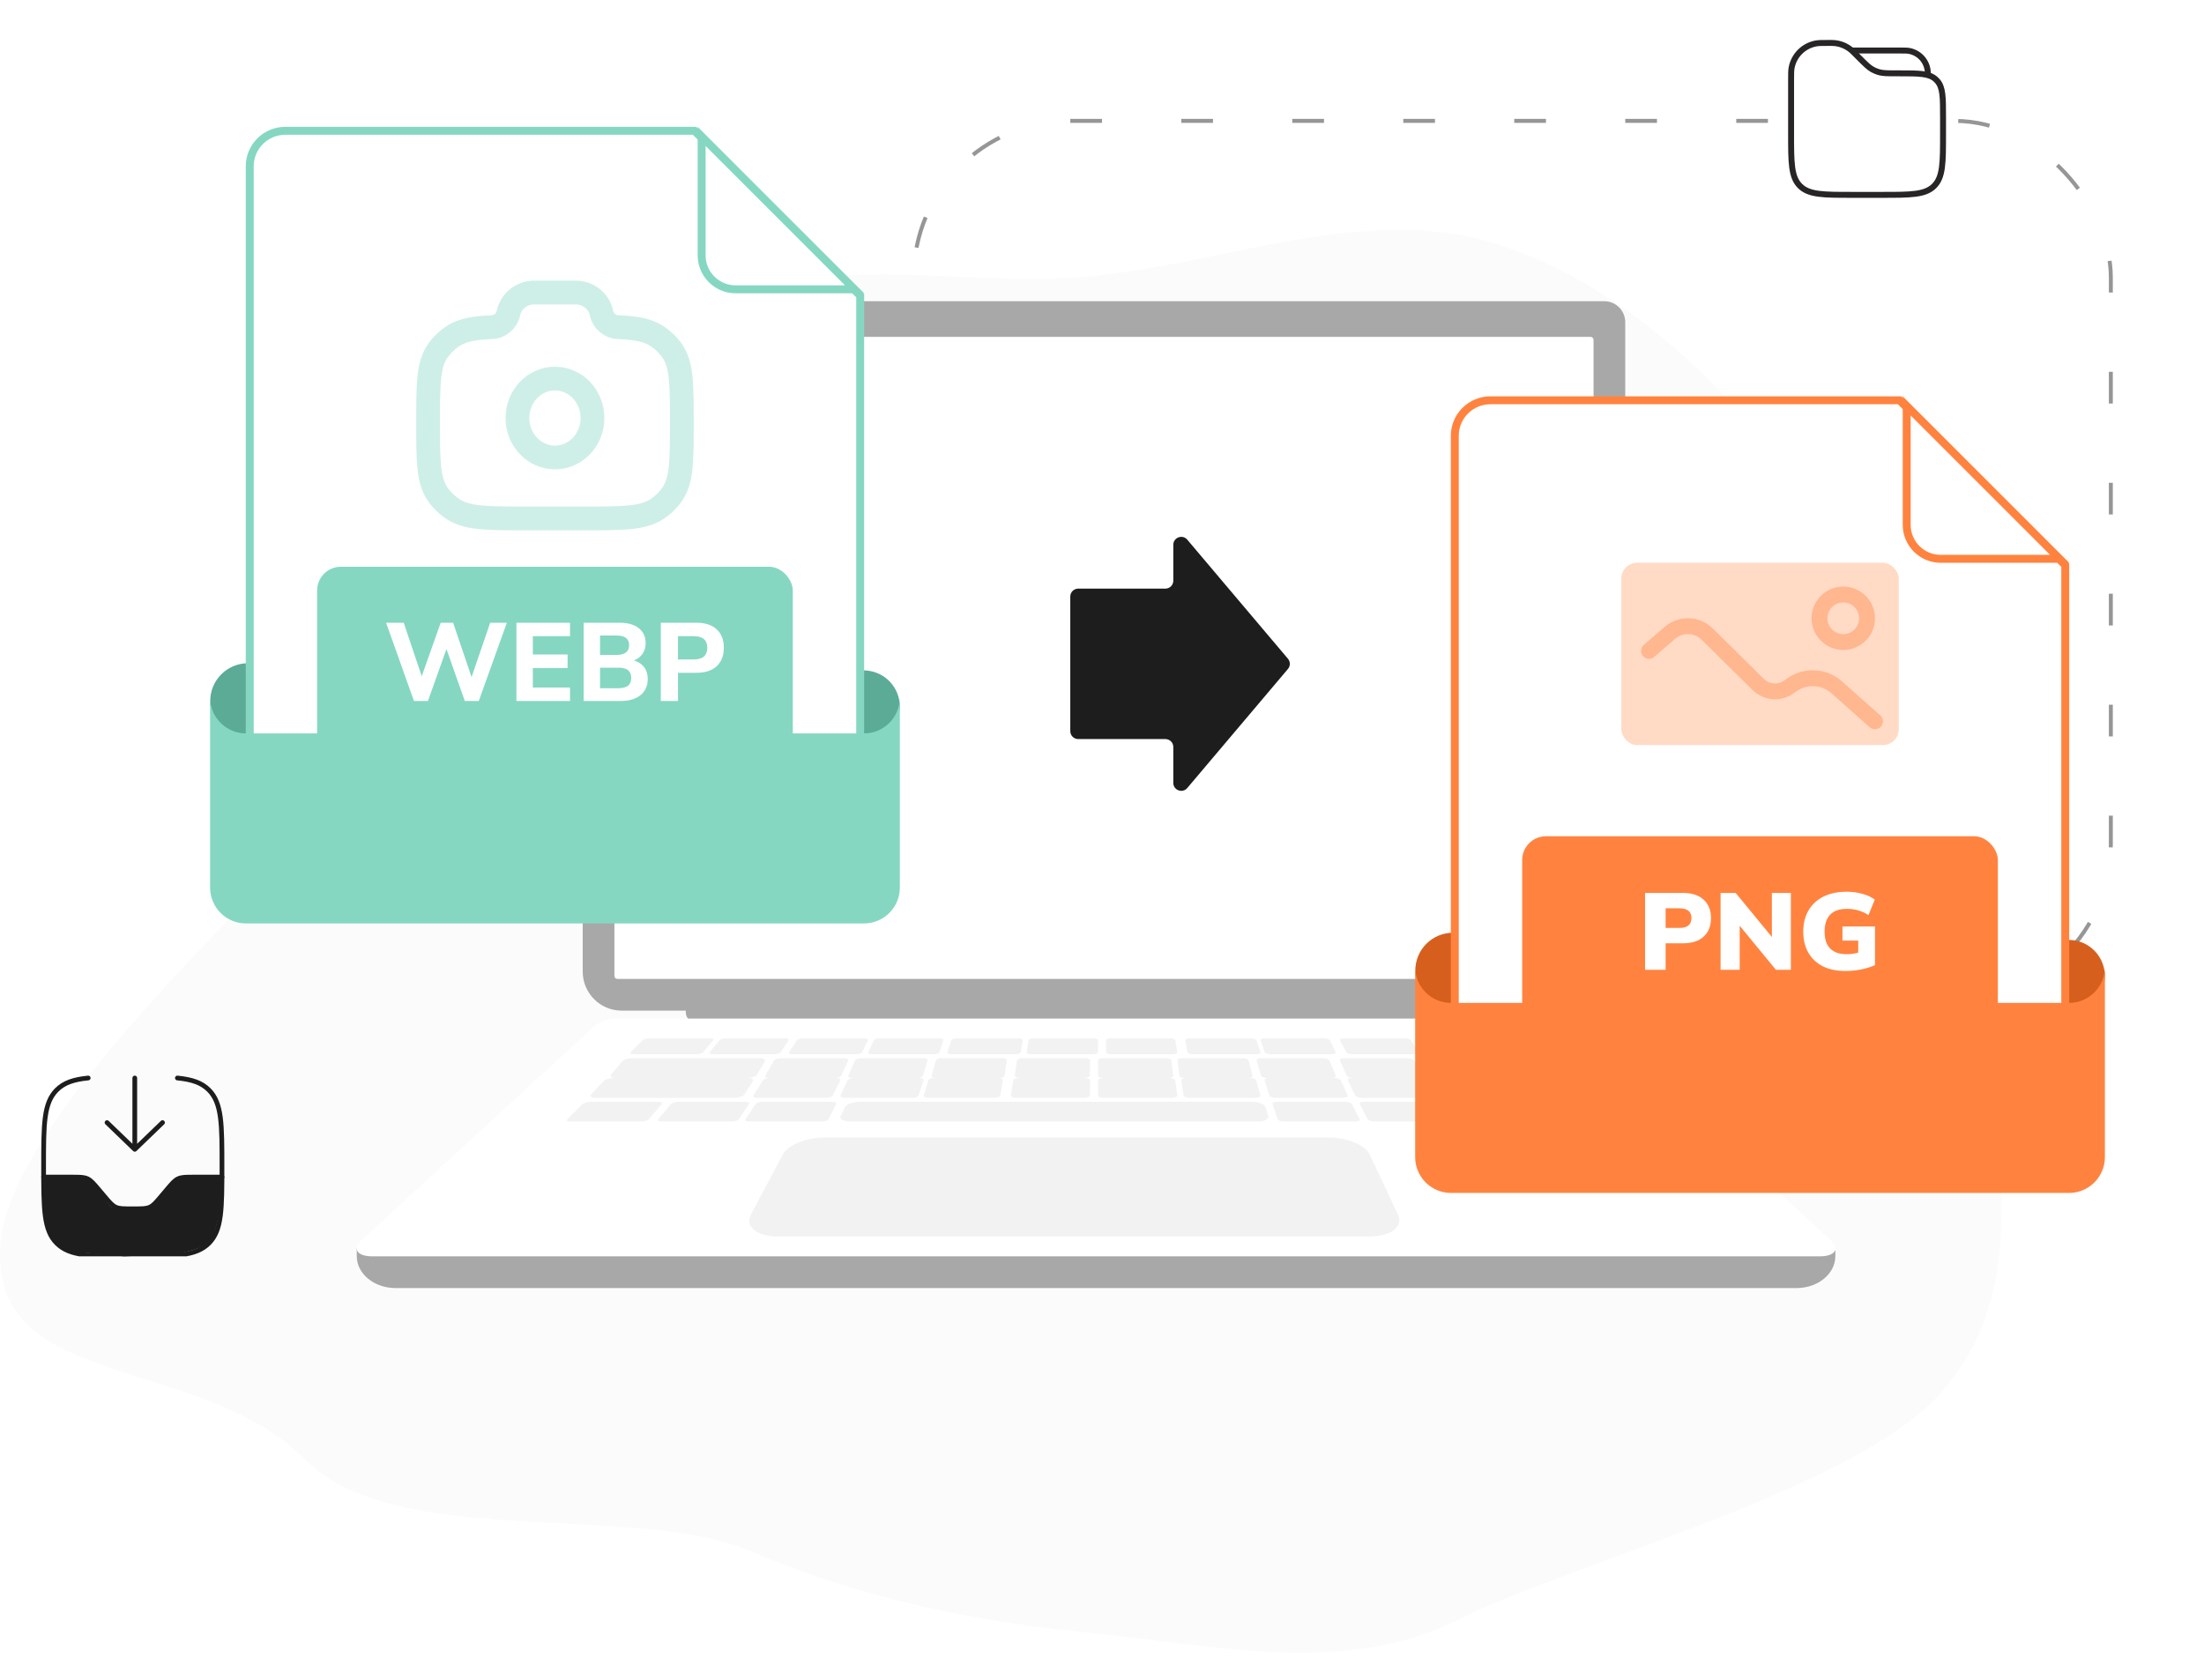 <svg width="556" height="424" viewBox="0 0 556 424" fill="none" xmlns="http://www.w3.org/2000/svg">
<rect x="230.5" y="30.5" width="302" height="222" rx="39.5" stroke="#969696" stroke-dasharray="8 20"/>
<path fill-rule="evenodd" clip-rule="evenodd" d="M273.419 69.87C309.434 66.791 345.611 50.375 379.741 62.267C415.677 74.787 442.535 104.911 464.028 136.282C486.567 169.179 513.089 207.01 505.756 246.193C498.365 285.684 516.049 320.403 490.009 351.025C469.129 375.578 396.254 394.364 367.441 408.842C338.944 423.161 305.167 414.916 273.419 411.812C244.257 408.961 216.409 402.918 189.456 391.44C159.691 378.764 100.025 391.323 77.18 368.436C49.713 340.92 -3.78 351.581 0.211 312.931C4.32 273.15 101.863 192.942 126.783 161.639C147.117 136.098 149.422 96.911 177.107 79.585C204.924 62.176 240.712 72.665 273.419 69.87Z" fill="#FBFBFB"/>
<path d="M279 81C279 81.553 278.553 82 278 82C277.447 82 277 81.553 277 81C277 80.447 277.447 80 278 80C278.553 80 279 80.447 279 81Z" fill="#E2E2E2"/>
<path d="M173 252H385V256.203C385 257.196 384.167 258 383.145 258H175.654C174.189 258 173 256.848 173 255.429V252Z" fill="#A8A8A8"/>
<path d="M152.305 76H404.695C407.624 76 410 78.374 410 81.3V245.168C410 250.595 405.592 255 400.16 255H156.84C151.408 255 147 250.595 147 245.168V81.3C147 78.374 149.376 76 152.305 76Z" fill="#A8A8A8"/>
<path d="M402 246.258V85.742C402 85.332 401.668 85 401.259 85L155.741 85C155.332 85 155 85.332 155 85.742V246.258C155 246.668 155.332 247 155.741 247L401.259 247C401.668 247 402 246.668 402 246.258Z" fill="white"/>
<path d="M295.988 146.52C295.988 147.625 295.092 148.52 293.988 148.52L272 148.52C270.895 148.52 270 149.416 270 150.52L270 184.48C270 185.584 270.895 186.48 272 186.48L293.988 186.48C295.092 186.48 295.988 187.375 295.988 188.48L295.988 197.536C295.988 199.4 298.312 200.251 299.515 198.828L324.908 168.791C325.539 168.046 325.539 166.954 324.908 166.209L299.515 136.172C298.312 134.749 295.988 135.6 295.988 137.464L295.988 146.52Z" fill="#1D1D1D"/>
<path d="M462.998 316.951V315.566L90 315V316.953C90 321.397 94.38 325 99.783 325H453.217C458.62 325 463 321.399 463 316.953L462.998 316.951Z" fill="#A8A8A8"/>
<path d="M458.993 317H94.004C89.992 317 88.811 315.096 91.304 312.805L149.542 259.283C151.141 257.813 153.225 257 155.387 257H397.613C399.775 257 401.859 257.815 403.458 259.283L461.696 312.805C464.19 315.096 463.008 317 458.996 317H458.993Z" fill="white"/>
<g opacity="0.3">
<path d="M175.725 266H159.839C159.158 266 158.822 265.776 159.095 265.502L162.108 262.47C162.365 262.212 163.114 262 163.774 262H179.133C179.793 262 180.154 262.212 179.937 262.47L177.386 265.502C177.156 265.776 176.409 266 175.725 266Z" fill="#D4D4D4"/>
<path d="M195.423 266H179.876C179.209 266 178.844 265.776 179.064 265.502L181.511 262.47C181.72 262.212 182.418 262 183.064 262H198.095C198.741 262 199.13 262.212 198.96 262.47L196.966 265.502C196.786 265.776 196.092 266 195.423 266Z" fill="#D4D4D4"/>
<path d="M215.941 266H199.961C199.276 266 198.862 265.776 199.042 265.502L201.044 262.47C201.214 262.212 201.897 262 202.559 262H218.009C218.673 262 219.108 262.212 218.977 262.47L217.442 265.502C217.304 265.776 216.629 266 215.941 266Z" fill="#D4D4D4"/>
<path d="M256.153 266H240.104C239.415 266 238.923 265.776 239.01 265.502L239.986 262.47C240.07 262.212 240.683 262 241.349 262H256.865C257.533 262 258.042 262.212 257.997 262.47L257.49 265.502C257.443 265.776 256.842 266 256.153 266Z" fill="#D4D4D4"/>
<path d="M235.61 266H220.003C219.334 266 218.892 265.776 219.023 265.502L220.474 262.47C220.598 262.212 221.228 262 221.877 262H236.966C237.615 262 238.075 262.212 237.99 262.47L236.993 265.502C236.904 265.776 236.28 266 235.61 266Z" fill="#D4D4D4"/>
<path d="M295.861 266H280.281C279.613 266 279.06 265.776 279.056 265.502L279 262.47C278.996 262.212 279.522 262 280.167 262H295.23C295.878 262 296.443 262.212 296.486 262.47L296.997 265.502C297.043 265.776 296.534 266 295.865 266H295.861Z" fill="#D4D4D4"/>
<path d="M316.91 266H300.919C300.233 266 299.628 265.776 299.577 265.502L299.003 262.47C298.954 262.212 299.458 262 300.123 262H315.582C316.247 262 316.861 262.212 316.95 262.47L317.988 265.502C318.082 265.776 317.598 266 316.912 266H316.91Z" fill="#D4D4D4"/>
<path d="M336.008 266H320.459C319.792 266 319.166 265.776 319.071 265.502L318.012 262.47C317.921 262.212 318.375 262 319.021 262H334.055C334.701 262 335.333 262.212 335.463 262.47L336.975 265.502C337.111 265.776 336.678 266 336.008 266Z" fill="#D4D4D4"/>
<path d="M357.05 266H341.127C340.444 266 339.765 265.776 339.622 265.502L338.025 262.47C337.89 262.212 338.319 262 338.979 262H354.372C355.034 262 355.717 262.212 355.893 262.47L357.955 265.502C358.141 265.776 357.735 266 357.05 266Z" fill="#D4D4D4"/>
<path d="M393.823 266H361.115C360.159 266 359.157 265.685 358.891 265.3L357.061 262.661C356.809 262.296 357.36 262 358.285 262H389.906C390.83 262 391.881 262.296 392.243 262.661L394.867 265.3C395.249 265.683 394.779 266 393.823 266Z" fill="#D4D4D4"/>
<path d="M275.781 266H260.15C259.48 266 258.963 265.776 259.002 265.502L259.448 262.47C259.486 262.212 260.048 262 260.698 262H275.81C276.46 262 276.992 262.212 276.992 262.47L277 265.502C277 265.776 276.452 266 275.781 266Z" fill="#D4D4D4"/>
<path d="M382.587 272H399.139C399.851 272 400.189 271.718 399.893 271.376L396.624 267.587C396.345 267.263 395.557 267 394.871 267H378.891C378.205 267 377.835 267.263 378.072 267.587L380.84 271.376C381.09 271.718 381.877 272 382.589 272H382.587Z" fill="#D4D4D4"/>
<path d="M361.848 272H378.097C378.796 272 379.167 271.718 378.927 271.376L376.26 267.587C376.032 267.263 375.296 267 374.622 267H358.935C358.261 267 357.86 267.263 358.045 267.587L360.218 271.376C360.415 271.718 361.147 272 361.846 272H361.848Z" fill="#D4D4D4"/>
<path d="M341.283 272H358.005C358.724 272 359.148 271.718 358.952 271.376L356.769 267.587C356.584 267.263 355.865 267 355.171 267H339.027C338.334 267 337.884 267.263 338.026 267.587L339.704 271.376C339.855 271.718 340.568 272 341.285 272H341.283Z" fill="#D4D4D4"/>
<path d="M298.875 272H314.905C315.594 272 316.081 271.718 315.989 271.376L314.97 267.587C314.882 267.263 314.269 267 313.604 267H298.128C297.463 267 296.956 267.263 297.003 267.587L297.537 271.376C297.586 271.718 298.187 272 298.877 272H298.875Z" fill="#D4D4D4"/>
<path d="M319.567 272H335.956C336.66 272 337.116 271.718 336.974 271.376L335.383 267.587C335.247 267.263 334.58 267 333.9 267H318.078C317.398 267 316.919 267.263 317.011 267.587L318.105 271.376C318.203 271.718 318.862 272 319.565 272H319.567Z" fill="#D4D4D4"/>
<path d="M257.198 272H273.65C274.358 272 274.939 271.718 274.943 271.376L275 267.587C275.004 267.263 274.45 267 273.768 267H257.884C257.202 267 256.606 267.263 256.557 267.587L256.003 271.376C255.953 271.718 256.49 272 257.198 272Z" fill="#D4D4D4"/>
<path d="M236.083 272H252.062C252.749 272 253.352 271.718 253.407 271.376L253.996 267.587C254.047 267.263 253.546 267 252.883 267H237.457C236.795 267 236.179 267.263 236.087 267.587L235.013 271.376C234.915 271.718 235.398 272 236.083 272Z" fill="#D4D4D4"/>
<path d="M215.031 272H231.371C232.073 272 232.732 271.718 232.836 271.376L233.987 267.587C234.085 267.263 233.61 267 232.934 267H217.16C216.482 267 215.813 267.263 215.673 267.587L214.028 271.376C213.88 271.718 214.33 272 215.033 272H215.031Z" fill="#D4D4D4"/>
<path d="M193.987 272H210.654C211.371 272 212.083 271.718 212.241 271.376L213.972 267.587C214.119 267.263 213.674 267 212.983 267H196.892C196.201 267 195.48 267.263 195.288 267.587L193.051 271.376C192.849 271.718 193.268 272 193.984 272H193.987Z" fill="#D4D4D4"/>
<path d="M155.191 272H188.695C189.675 272 190.709 271.604 190.991 271.126L192.933 267.825C193.2 267.371 192.645 267 191.698 267H159.352C158.405 267 157.319 267.371 156.934 267.825L154.146 271.126C153.74 271.606 154.209 272 155.189 272H155.191Z" fill="#D4D4D4"/>
<path d="M278.289 272H294.791C295.501 272 296.042 271.718 295.997 271.376L295.501 267.587C295.458 267.263 294.865 267 294.18 267H278.249C277.564 267 277.004 267.263 277.004 267.587L277 271.376C277 271.718 277.579 272 278.289 272Z" fill="#D4D4D4"/>
<path d="M366.017 277H403.837C404.813 277 405.264 276.648 404.842 276.218L402.402 273.742C401.999 273.332 400.896 273 399.95 273H363.295C362.348 273 361.797 273.334 362.07 273.742L363.721 276.218C364.006 276.646 365.042 277 366.017 277Z" fill="#D4D4D4"/>
<path d="M343.515 277H360.974C361.723 277 362.159 276.719 361.946 276.375L359.572 272.586C359.369 272.264 358.615 272 357.891 272H341.062C340.34 272 339.874 272.262 340.03 272.586L341.852 276.375C342.017 276.719 342.767 277 343.517 277H343.515Z" fill="#D4D4D4"/>
<path d="M386.912 277H404.12C404.859 277 405.2 276.719 404.88 276.375L401.34 272.586C401.039 272.264 400.209 272 399.498 272H382.912C382.2 272 381.825 272.262 382.08 272.586L385.076 276.375C385.348 276.719 386.175 277 386.914 277H386.912Z" fill="#D4D4D4"/>
<path d="M299.998 277H316.855C317.579 277 318.088 276.719 317.987 276.375L316.871 272.586C316.776 272.264 316.129 272 315.429 272H299.181C298.484 272 297.954 272.262 298.003 272.586L298.587 276.375C298.641 276.719 299.276 277 300 277H299.998Z" fill="#D4D4D4"/>
<path d="M321.743 277H338.915C339.652 277 340.127 276.719 339.97 276.375L338.234 272.586C338.087 272.264 337.385 272 336.673 272H320.121C319.411 272 318.91 272.262 319.013 272.586L320.207 276.375C320.314 276.719 321.008 277 321.745 277H321.743Z" fill="#D4D4D4"/>
<path d="M346.758 283H364.944C365.725 283 366.171 282.718 365.938 282.375L363.361 278.585C363.141 278.262 362.349 278 361.597 278H344.095C343.343 278 342.865 278.262 343.034 278.585L345.013 282.375C345.192 282.718 345.978 283 346.76 283H346.758Z" fill="#D4D4D4"/>
<path d="M392.258 283H410.103C410.87 283 411.211 282.718 410.864 282.375L407.036 278.585C406.71 278.262 405.843 278 405.105 278H387.931C387.193 278 386.814 278.262 387.09 278.585L390.331 282.375C390.623 282.718 391.493 283 392.258 283Z" fill="#D4D4D4"/>
<path d="M367.086 280H385.383C385.87 280 386.121 279.83 385.942 279.625L384.845 278.366C384.67 278.164 384.134 278 383.653 278H365.649C365.169 278 364.895 278.164 365.038 278.366L365.934 279.625C366.08 279.83 366.599 280 367.086 280Z" fill="#D4D4D4"/>
<path d="M369.214 283H388.359C388.87 283 389.129 282.83 388.936 282.625L387.761 281.365C387.574 281.164 387.01 281 386.508 281H367.676C367.173 281 366.888 281.164 367.041 281.365L367.999 282.625C368.156 282.83 368.701 283 369.212 283H369.214Z" fill="#D4D4D4"/>
<path d="M323.931 283H341.876C342.648 283 343.138 282.718 342.965 282.375L341.073 278.585C340.911 278.262 340.174 278 339.434 278H322.163C321.421 278 320.904 278.262 321.015 278.585L322.316 282.375C322.434 282.718 323.162 283 323.933 283H323.931Z" fill="#D4D4D4"/>
<path d="M256.254 277H273.576C274.32 277 274.932 276.719 274.938 276.375L275 272.586C275.004 272.264 274.423 272 273.705 272H257.009C256.292 272 255.663 272.262 255.612 272.586L255.004 276.375C254.949 276.719 255.512 277 256.256 277H256.254Z" fill="#D4D4D4"/>
<path d="M234.131 277H250.932C251.653 277 252.291 276.719 252.35 276.375L252.996 272.586C253.051 272.264 252.527 272 251.83 272H235.636C234.941 272 234.289 272.262 234.19 272.586L233.014 276.375C232.907 276.719 233.411 277 234.133 277H234.131Z" fill="#D4D4D4"/>
<path d="M214.569 283H317.233C318.991 283 320.221 282.352 319.967 281.568L319.25 279.355C319.008 278.607 317.427 278 315.732 278H216.922C215.227 278 213.544 278.607 213.173 279.355L212.077 281.568C211.689 282.352 212.808 283 214.567 283H214.569Z" fill="#D4D4D4"/>
<path d="M213.071 277H230.187C230.922 277 231.618 276.719 231.731 276.375L232.985 272.586C233.092 272.264 232.6 272 231.89 272H215.391C214.684 272 213.978 272.262 213.827 272.586L212.032 276.375C211.871 276.719 212.338 277 213.073 277H213.071Z" fill="#D4D4D4"/>
<path d="M191.011 277H208.416C209.163 277 209.915 276.719 210.086 276.375L211.968 272.586C212.128 272.264 211.67 272 210.948 272H194.172C193.452 272 192.694 272.262 192.487 272.586L190.057 276.375C189.838 276.719 190.268 277 191.016 277H191.011Z" fill="#D4D4D4"/>
<path d="M189.055 283H207.24C208.022 283 208.808 282.718 208.987 282.375L210.966 278.585C211.135 278.262 210.657 278 209.905 278H192.404C191.652 278 190.86 278.262 190.64 278.585L188.062 282.375C187.828 282.718 188.275 283 189.057 283H189.055Z" fill="#D4D4D4"/>
<path d="M166.951 283H184.582C185.34 283 186.15 282.718 186.381 282.375L188.943 278.585C189.16 278.262 188.742 278 188.013 278H171.045C170.316 278 169.502 278.262 169.236 278.585L166.094 282.375C165.809 282.718 166.195 283 166.953 283H166.951Z" fill="#D4D4D4"/>
<path d="M143.897 283H161.742C162.509 283 163.377 282.718 163.669 282.375L166.91 278.585C167.186 278.262 166.807 278 166.069 278H148.895C148.157 278 147.29 278.262 146.963 278.585L143.136 282.375C142.788 282.718 143.131 283 143.897 283Z" fill="#D4D4D4"/>
<path d="M150.225 277H185.369C186.396 277 187.491 276.605 187.802 276.124L189.924 272.824C190.216 272.369 189.642 272 188.652 272H154.774C153.784 272 152.631 272.369 152.212 272.824L149.166 276.124C148.722 276.605 149.199 277 150.227 277H150.225Z" fill="#D4D4D4"/>
<path d="M278.354 277H295.73C296.476 277 297.046 276.719 296.997 276.375L296.453 272.586C296.406 272.264 295.781 272 295.06 272H278.312C277.593 272 277.004 272.262 277.004 272.586L277 276.375C277 276.719 277.61 277 278.357 277H278.354Z" fill="#D4D4D4"/>
</g>
<path opacity="0.3" d="M345.379 312H196.376C190.945 312 187.835 309.488 189.409 306.518L197.511 291.232C198.76 288.873 203.539 287 208.163 287H335.099C339.724 287 344.39 288.875 345.498 291.232L352.678 306.518C354.073 309.488 350.81 312 345.379 312Z" fill="#D4D4D4"/>
<path d="M482.497 26.166H472.914" stroke="#272525" stroke-width="1.5" stroke-linecap="round"/>
<path d="M467.164 12.75H479.622C480.513 12.75 480.958 12.75 481.331 12.799C483.911 13.139 485.942 15.169 486.282 17.75C486.331 18.123 486.331 18.568 486.331 19.458" stroke="#272525" stroke-width="1.5"/>
<path d="M451.836 20.321C451.836 18.63 451.836 17.784 451.969 17.079C452.554 13.978 454.98 11.552 458.081 10.967C458.786 10.834 459.631 10.834 461.323 10.834C462.064 10.834 462.435 10.834 462.791 10.867C464.326 11.011 465.783 11.614 466.97 12.598C467.245 12.827 467.507 13.089 468.031 13.613L469.086 14.667C470.65 16.231 471.431 17.013 472.367 17.534C472.882 17.82 473.427 18.046 473.993 18.207C475.024 18.501 476.129 18.501 478.34 18.501H479.057C484.102 18.501 486.625 18.501 488.264 19.976C488.415 20.111 488.559 20.255 488.694 20.405C490.169 22.045 490.169 24.568 490.169 29.613V33.834C490.169 41.062 490.169 44.676 487.924 46.922C485.678 49.167 482.064 49.167 474.836 49.167H467.169C459.941 49.167 456.327 49.167 454.081 46.922C451.836 44.676 451.836 41.062 451.836 33.834V20.321Z" fill="white" stroke="#272525" stroke-width="1.5"/>
<path d="M71.382 178.537C72.321 173.656 69.124 168.944 64.242 168.012C59.359 167.08 54.64 170.281 53.701 175.162C52.761 180.043 55.958 184.756 60.84 185.688C65.723 186.62 70.442 183.418 71.382 178.537Z" fill="#5BAB96" stroke="#5BAB96"/>
<path d="M226.598 180.362C227.744 175.525 224.75 170.682 219.912 169.545C215.073 168.407 210.221 171.406 209.075 176.243C207.929 181.079 210.923 185.922 215.761 187.06C220.6 188.197 225.452 185.198 226.598 180.362Z" fill="#5BAB96" stroke="#5BAB96" stroke-width="0.3"/>
<path d="M63 213.051V41.949C63 37.012 67.022 33 71.996 33H175.193L216.999 74.61V213.051C216.999 217.988 212.977 222 208.004 222H71.996C67.024 222 63 217.99 63 213.051Z" fill="white" stroke="#85D7C2" stroke-width="2"/>
<g opacity="0.4">
<ellipse cx="140" cy="105.476" rx="9.465" ry="9.952" stroke="#85D7C2" stroke-width="6"/>
<path d="M132.889 130.81H147.111C157.098 130.81 162.092 130.81 165.679 128.481C167.232 127.473 168.565 126.177 169.603 124.668C172 121.183 172 116.331 172 106.628C172 96.924 172 92.072 169.603 88.587C168.565 87.078 167.232 85.783 165.679 84.775C163.374 83.278 160.489 82.743 156.07 82.552C153.962 82.552 152.147 81 151.733 78.991C151.113 75.978 148.39 73.81 145.228 73.81H134.772C131.61 73.81 128.887 75.978 128.267 78.991C127.853 81 126.038 82.552 123.93 82.552C119.511 82.743 116.626 83.278 114.321 84.775C112.768 85.783 111.435 87.078 110.397 88.587C108 92.072 108 96.924 108 106.628C108 116.331 108 121.183 110.397 124.668C111.435 126.177 112.768 127.473 114.321 128.481C117.908 130.81 122.902 130.81 132.889 130.81Z" stroke="#85D7C2" stroke-width="6"/>
</g>
<rect x="80" y="143" width="120" height="48" rx="6" fill="#85D7C2"/>
<path d="M104.426 176.87L97.398 157.13H101.85L106.386 170.626L111.174 157.13H114.31L118.958 170.85L123.662 157.13H127.862L120.778 176.87H117.25L112.63 163.766L107.954 176.87H104.426Z" fill="white"/>
<path d="M130.274 176.87V157.13H143.798V160.518H134.418V165.138H143.182V168.554H134.418V173.482H143.798V176.87H130.274Z" fill="white"/>
<path d="M147.227 176.87V157.13H156.271C158.38 157.13 160.004 157.587 161.143 158.502C162.3 159.417 162.879 160.667 162.879 162.254C162.879 163.299 162.618 164.205 162.095 164.97C161.572 165.717 160.844 166.277 159.911 166.65C161.031 166.967 161.89 167.527 162.487 168.33C163.103 169.133 163.411 170.122 163.411 171.298C163.411 173.053 162.795 174.425 161.563 175.414C160.35 176.385 158.688 176.87 156.579 176.87H147.227ZM151.371 165.25H155.515C157.643 165.25 158.707 164.429 158.707 162.786C158.707 161.162 157.643 160.35 155.515 160.35H151.371V165.25ZM151.371 173.65H155.991C157.111 173.65 157.932 173.435 158.455 173.006C158.978 172.577 159.239 171.923 159.239 171.046C159.239 170.187 158.978 169.543 158.455 169.114C157.932 168.685 157.111 168.47 155.991 168.47H151.371V173.65Z" fill="white"/>
<path d="M166.696 176.87V157.13H175.712C177.914 157.13 179.613 157.69 180.808 158.81C182.002 159.911 182.6 161.451 182.6 163.43C182.6 165.409 182.002 166.958 180.808 168.078C179.613 169.198 177.914 169.758 175.712 169.758H171.036V176.87H166.696ZM171.036 166.398H174.984C177.28 166.398 178.428 165.409 178.428 163.43C178.428 161.489 177.28 160.518 174.984 160.518H171.036V166.398Z" fill="white"/>
<path d="M177 64.425V34.414L215.586 73H185.575C180.84 73 177 69.162 177 64.425Z" fill="white" stroke="#85D7C2" stroke-width="2"/>
<g filter="url(#filter0_d_4054_45146)">
<path d="M217.958 187.052H62.042C57.048 187.052 53 182.999 53 178V225.948C53 230.947 57.048 235 62.042 235H217.958C222.952 235 227 230.947 227 225.948V178C227 182.999 222.952 187.052 217.958 187.052Z" fill="#85D7C2"/>
</g>
<path d="M375.381 246.537C376.321 241.656 373.124 236.944 368.242 236.012C363.359 235.08 358.64 238.281 357.701 243.162C356.761 248.043 359.958 252.756 364.84 253.688C369.723 254.62 374.442 251.418 375.381 246.537Z" fill="#D65F1D" stroke="#D65F1D"/>
<path d="M530.598 248.362C531.744 243.525 528.75 238.682 523.912 237.545C519.073 236.407 514.221 239.406 513.075 244.243C511.929 249.079 514.923 253.922 519.761 255.06C524.6 256.197 529.452 253.198 530.598 248.362Z" fill="#D65F1D" stroke="#D65F1D" stroke-width="0.3"/>
<path d="M367 281.051V109.949C367 105.012 371.022 101 375.996 101H479.193L520.999 142.61V281.051C520.999 285.988 516.977 290 512.004 290H375.996C371.024 290 367 285.99 367 281.051Z" fill="white" stroke="#FF833F" stroke-width="2"/>
<rect x="409" y="142" width="70" height="46" rx="4" fill="#FFDAC5"/>
<path opacity="0.4" d="M416 164.226L421.255 159.686C423.989 157.324 428.109 157.459 430.677 159.996L443.547 172.703C445.608 174.739 448.854 175.017 451.239 173.361L452.134 172.74C455.567 170.358 460.211 170.634 463.329 173.406L473 182" stroke="#FF833F" stroke-width="4" stroke-linecap="round"/>
<circle opacity="0.4" cx="465" cy="156" r="6" stroke="#FF833F" stroke-width="4"/>
<rect x="384" y="211" width="120" height="48" rx="6" fill="#FF833F"/>
<path d="M415 244.697V225.303H424.556C426.811 225.303 428.549 225.871 429.771 227.008C431.011 228.127 431.631 229.677 431.631 231.657C431.631 233.638 431.011 235.197 429.771 236.334C428.549 237.453 426.811 238.012 424.556 238.012H420.187V244.697H415ZM420.187 234.133H423.654C425.683 234.133 426.698 233.308 426.698 231.657C426.698 230.007 425.683 229.182 423.654 229.182H420.187V234.133Z" fill="white"/>
<path d="M434.049 244.697V225.303H437.855L446.988 236.417V225.303H451.78V244.697H448.002L438.869 233.583V244.697H434.049Z" fill="white"/>
<path d="M465.558 245C463.284 245 461.349 244.587 459.752 243.762C458.173 242.937 456.97 241.781 456.143 240.296C455.317 238.81 454.903 237.077 454.903 235.096C454.903 233.042 455.335 231.263 456.2 229.759C457.083 228.237 458.342 227.063 459.977 226.238C461.612 225.413 463.585 225 465.897 225C467.287 225 468.612 225.183 469.871 225.55C471.13 225.899 472.154 226.376 472.944 226.981L471.365 230.887C470.501 230.337 469.627 229.943 468.744 229.704C467.86 229.448 466.921 229.319 465.925 229.319C464.027 229.319 462.608 229.814 461.668 230.805C460.747 231.795 460.287 233.226 460.287 235.096C460.287 236.967 460.757 238.379 461.697 239.333C462.636 240.287 464.027 240.763 465.868 240.763C466.733 240.763 467.701 240.635 468.772 240.378V237.325H464.797V233.776H473V243.514C471.948 243.991 470.773 244.358 469.476 244.615C468.18 244.872 466.874 245 465.558 245Z" fill="white"/>
<path d="M481 132.425V102.414L519.586 141H489.575C484.84 141 481 137.162 481 132.425Z" fill="white" stroke="#FF833F" stroke-width="2"/>
<g filter="url(#filter1_d_4054_45146)">
<path d="M521.958 255.052H366.042C361.048 255.052 357 250.999 357 246V293.948C357 298.947 361.048 303 366.042 303H521.958C526.952 303 531 298.947 531 293.948V246C531 250.999 526.952 255.052 521.958 255.052Z" fill="#FF833F"/>
</g>
<g clip-path="url(#clip0_4054_45146)">
<path d="M22 297.566L11.164 297.565C9.954 311.946 15.698 316.028 20.232 316.028L31.315 317L42.902 316.514C45.085 316.352 50.055 315.542 52.474 313.599C54.892 311.655 55.832 303.071 56 299.022L55.497 297.566C49.854 296.011 46.011 297.028 44.5 298L37.36 304.852C35.177 305.014 30.408 305.241 28.796 304.852C27.184 304.464 25.023 299.996 22 297.566Z" fill="#1D1D1D"/>
<path d="M34 272L34 290M34 290L41 283.25M34 290L27 283.25" stroke="#1D1D1D" stroke-width="1.19" stroke-linecap="round" stroke-linejoin="round"/>
<path d="M11 297H18.111C20.147 297 21.166 297 22.061 297.418C22.956 297.836 23.619 298.622 24.944 300.193L26.306 301.807C27.631 303.378 28.294 304.164 29.189 304.582C30.084 305 31.103 305 33.139 305H33.861C35.897 305 36.916 305 37.811 304.582C38.706 304.164 39.368 303.378 40.694 301.807L42.056 300.193C43.382 298.622 44.044 297.836 44.939 297.418C45.834 297 46.853 297 48.889 297H56" stroke="#1D1D1D" stroke-width="1.19" stroke-linecap="round"/>
<path d="M44.75 272C48.407 272.362 50.868 273.18 52.705 275.029C56 278.345 56 283.682 56 294.356C56 305.031 56 310.368 52.705 313.684C49.41 317 44.107 317 33.5 317C22.893 317 17.59 317 14.295 313.684C11 310.368 11 305.031 11 294.356C11 283.682 11 278.345 14.295 275.029C16.132 273.18 18.593 272.362 22.25 272" stroke="#1D1D1D" stroke-width="1.19" stroke-linecap="round"/>
</g>
<defs>
<filter id="filter0_d_4054_45146" x="53" y="176" width="174" height="59" filterUnits="userSpaceOnUse" color-interpolation-filters="sRGB">
<feFlood flood-opacity="0" result="BackgroundImageFix"/>
<feColorMatrix in="SourceAlpha" type="matrix" values="0 0 0 0 0 0 0 0 0 0 0 0 0 0 0 0 0 0 127 0" result="hardAlpha"/>
<feOffset dy="-2"/>
<feComposite in2="hardAlpha" operator="out"/>
<feColorMatrix type="matrix" values="0 0 0 0 0.357 0 0 0 0 0.671 0 0 0 0 0.588 0 0 0 1 0"/>
<feBlend mode="normal" in2="BackgroundImageFix" result="effect1_dropShadow_4054_45146"/>
<feBlend mode="normal" in="SourceGraphic" in2="effect1_dropShadow_4054_45146" result="shape"/>
</filter>
<filter id="filter1_d_4054_45146" x="357" y="244" width="174" height="59" filterUnits="userSpaceOnUse" color-interpolation-filters="sRGB">
<feFlood flood-opacity="0" result="BackgroundImageFix"/>
<feColorMatrix in="SourceAlpha" type="matrix" values="0 0 0 0 0 0 0 0 0 0 0 0 0 0 0 0 0 0 127 0" result="hardAlpha"/>
<feOffset dy="-2"/>
<feComposite in2="hardAlpha" operator="out"/>
<feColorMatrix type="matrix" values="0 0 0 0 0.838 0 0 0 0 0.371 0 0 0 0 0.115 0 0 0 1 0"/>
<feBlend mode="normal" in2="BackgroundImageFix" result="effect1_dropShadow_4054_45146"/>
<feBlend mode="normal" in="SourceGraphic" in2="effect1_dropShadow_4054_45146" result="shape"/>
</filter>
<clipPath id="clip0_4054_45146">
<rect x="10" y="270" width="47" height="47" fill="white"/>
</clipPath>
</defs>
</svg>
